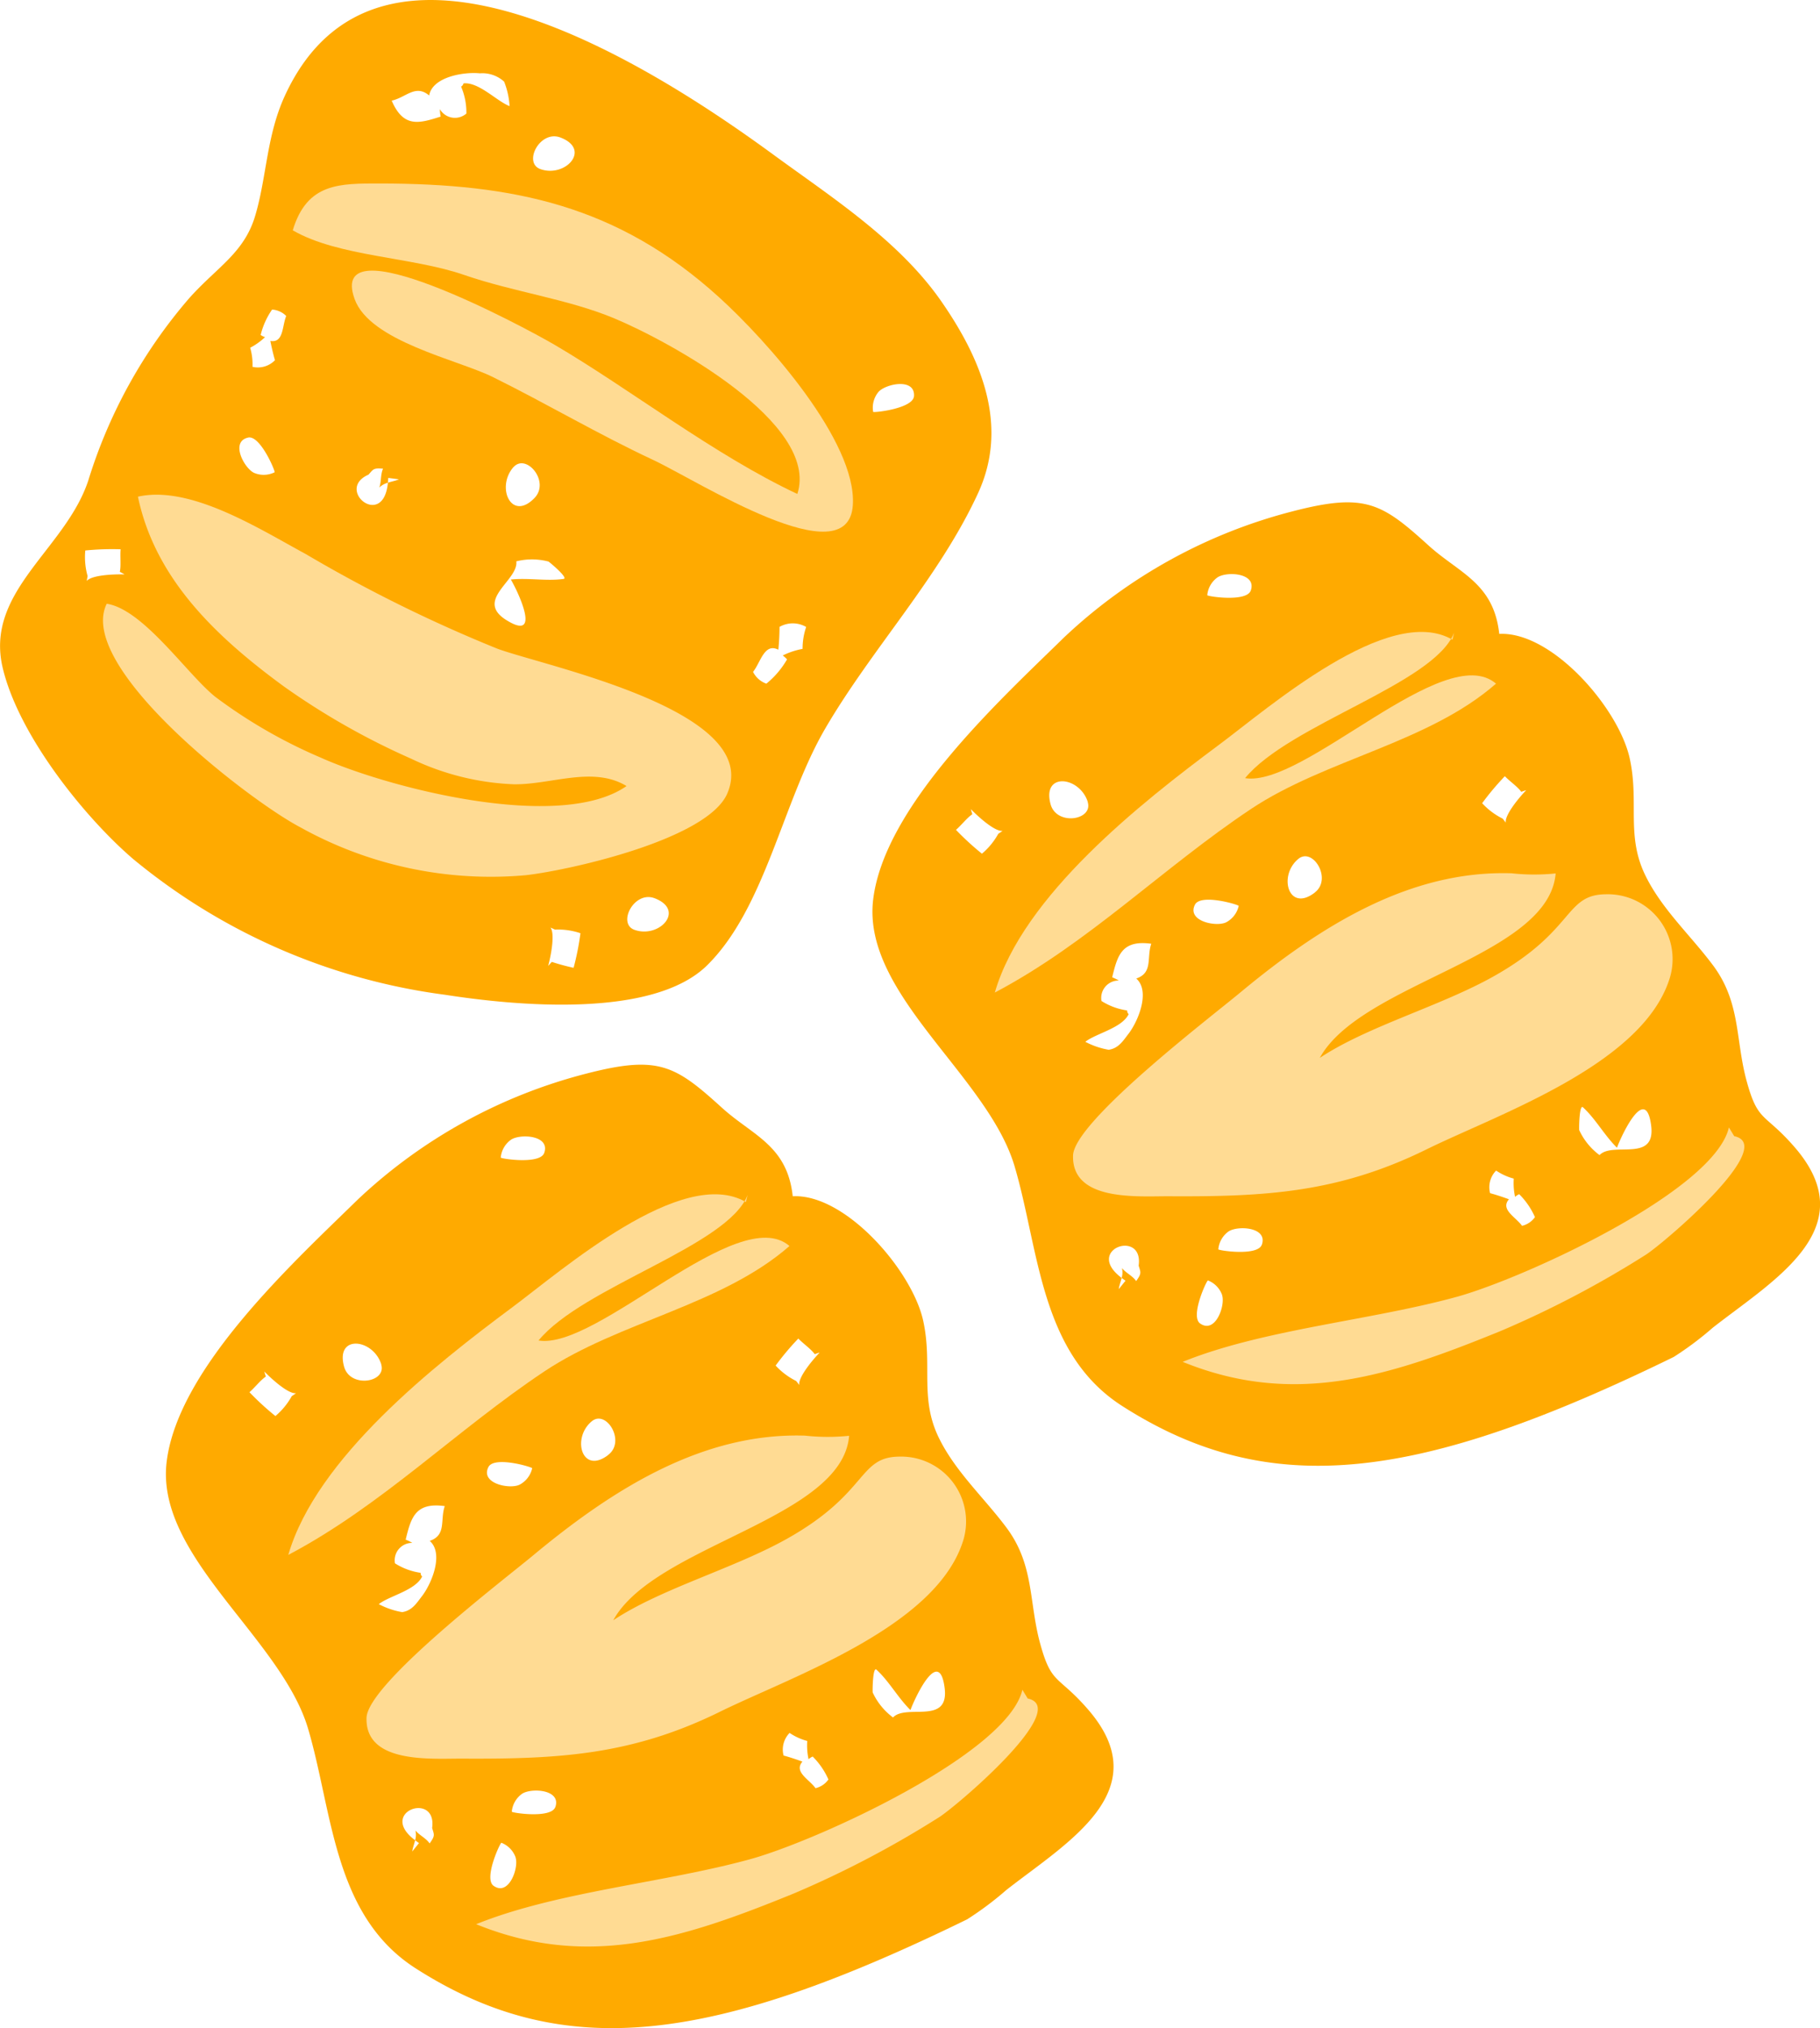 <svg xmlns="http://www.w3.org/2000/svg" width="113.344" height="126.228" viewbox="0 0 113.344 126.228" aria-labelledby="iconTitleOneTimer1">
    <title id="iconTitleOneTimer1" class="visually-hidden" aria-hidden="false">One-Timericon</title>
  <g data-name="Group 9" transform="translate(-65.706 -94.605)">
    <g data-name="Group 3" transform="translate(120.038 125.869)">
      <path data-name="Path 15" d="M133.643,101.983c-3.916,3.835-11.209,10.467-11.91,16.345s7.14,10.957,8.807,16.585c1.542,5.209,1.57,11.647,6.714,14.932,9.23,5.9,18.474,4.686,34.333-3.058a20.143,20.143,0,0,0,2.433-1.82c3.751-2.943,9.49-6.173,5.1-11.238-1.872-2.16-2.267-1.514-2.971-4.053-.728-2.605-.366-4.916-2.1-7.25-1.393-1.873-3.236-3.537-4.256-5.675-1.171-2.461-.346-4.5-.944-7.223-.685-3.117-4.834-7.909-8.124-7.745-.343-3.176-2.5-3.777-4.407-5.507-2.915-2.642-3.945-3.292-8.454-2.124A32.5,32.5,0,0,0,133.643,101.983Zm28.5,36.639c-.4-.555-1.367-1.013-.814-1.651-.391-.143-.815-.284-1.175-.379a1.482,1.482,0,0,1,.375-1.407,3.621,3.621,0,0,0,1.1.5,4.078,4.078,0,0,0,.081,1.135,1.088,1.088,0,0,1,.256-.166,4.668,4.668,0,0,1,.982,1.429A1.367,1.367,0,0,1,162.147,138.623Zm3.794-7.375c.778.705,1.331,1.739,2.119,2.515.272-.745,1.778-3.992,2.125-1.407.323,2.377-2.381.993-3.211,1.867a4.057,4.057,0,0,1-1.266-1.556C165.69,132.561,165.706,131.036,165.941,131.248Zm-22.47,11.7c.205.652-.427,2.419-1.372,1.754-.635-.452.422-2.708.487-2.679A1.53,1.53,0,0,1,143.471,142.943Zm2.472-3.151c-.255.737-2.718.363-2.71.29a1.539,1.539,0,0,1,.636-1.111C144.44,138.591,146.312,138.7,145.944,139.792Zm-7.673,1.3c.13.437.2.479-.155.968-.217-.329-.646-.51-.882-.81a1.226,1.226,0,0,1-.02.614c.082.056.146.111.241.171l-.422.526c.037-.259.129-.468.18-.7C134.846,140.1,138.57,138.8,138.27,141.087Zm-1.843-13.426a4.9,4.9,0,0,1-1.477-.5c.664-.522,2.282-.852,2.7-1.721a.282.282,0,0,1-.093-.229,4.041,4.041,0,0,1-1.6-.59,1.083,1.083,0,0,1,1.082-1.273,2.652,2.652,0,0,0-.416-.2c.333-1.364.594-2.341,2.435-2.089-.3.87.122,1.806-.936,2.164.875.769.156,2.588-.459,3.41C137.308,127.091,137.04,127.559,136.427,127.662Zm25.66-16.057c.106-.028.215-.08.317-.1-.563.591-1.336,1.574-1.269,2.016l-.19-.247a4.4,4.4,0,0,1-1.281-.961,16.864,16.864,0,0,1,1.413-1.681C161.359,110.939,161.871,111.3,162.087,111.6Zm-12.844,6.268c-1.635,1.263-2.3-1.045-1.027-2.093C149.116,115.043,150.334,117.032,149.243,117.872Zm-4.743.842a1.533,1.533,0,0,1-.784,1.013c-.616.3-2.459-.073-1.938-1.1C142.135,117.931,144.52,118.644,144.5,118.714Zm-9.4-6.472c.345,1.126-1.924,1.491-2.309.147C132.223,110.366,134.59,110.636,135.1,112.242Zm-5.314,1.8-.257.175a4.409,4.409,0,0,1-1.017,1.237,17.176,17.176,0,0,1-1.617-1.484c.318-.27.7-.765,1.017-.969-.024-.106-.07-.215-.089-.317C128.388,113.272,129.337,114.091,129.785,114.042Zm15.467-14.966c-.255.738-2.719.363-2.708.29a1.531,1.531,0,0,1,.638-1.11C143.751,97.879,145.624,97.984,145.253,99.076Z" transform="translate(-121.688 -93.594)" fill="#fa0"></path>
      <path data-name="Path 16" d="M155.935,100.16c-3.956-2.3-11.457,4.254-14.546,6.55-4.831,3.591-12.2,9.376-13.951,15.412,5.823-3.065,10.469-7.773,15.954-11.425,4.659-3.1,11.038-4.111,15.259-7.8-3.2-2.759-11.974,6.488-15.628,5.88,2.75-3.35,11.794-5.873,13.019-9.055Z" transform="translate(-119.816 -91.611)" fill="#ffdb93"></path>
      <path id="Path_17" data-name="Path 17" d="M153.142,128.187c-5.482,2.7-10.008,2.96-16.037,2.926-1.929-.011-6.073.35-5.992-2.535.058-2.115,8.513-8.568,10.346-10.09,5.027-4.183,10.613-7.681,16.965-7.477a12.971,12.971,0,0,0,2.744.009c-.418,5.186-12.119,6.8-14.689,11.482,2.978-1.981,7.573-3.232,10.888-5.111,5.031-2.845,4.347-5.056,6.935-5.074a4.039,4.039,0,0,1,3.912,5.4C166.409,122.98,157.6,126,153.142,128.187Z" transform="translate(-118.619 -87.923)" fill="#ffdb93"></path>
      <path data-name="Path 18" d="M170.28,122.94c-.915,3.975-12.813,9.409-16.955,10.546-5.361,1.474-12.06,2.018-17.062,4.045,7,2.846,12.952.872,19.808-1.922a62.549,62.549,0,0,0,9.018-4.734c.98-.6,8.312-6.8,5.522-7.391Z" transform="translate(-116.941 -84.035)" fill="#ffdb93"></path>
    </g>
    <g data-name="Group 10" transform="translate(76.038 160.869)">
      <path data-name="Path 15" d="M133.643,101.983c-3.916,3.835-11.209,10.467-11.91,16.345s7.14,10.957,8.807,16.585c1.542,5.209,1.57,11.647,6.714,14.932,9.23,5.9,18.474,4.686,34.333-3.058a20.143,20.143,0,0,0,2.433-1.82c3.751-2.943,9.49-6.173,5.1-11.238-1.872-2.16-2.267-1.514-2.971-4.053-.728-2.605-.366-4.916-2.1-7.25-1.393-1.873-3.236-3.537-4.256-5.675-1.171-2.461-.346-4.5-.944-7.223-.685-3.117-4.834-7.909-8.124-7.745-.343-3.176-2.5-3.777-4.407-5.507-2.915-2.642-3.945-3.292-8.454-2.124A32.5,32.5,0,0,0,133.643,101.983Zm28.5,36.639c-.4-.555-1.367-1.013-.814-1.651-.391-.143-.815-.284-1.175-.379a1.482,1.482,0,0,1,.375-1.407,3.621,3.621,0,0,0,1.1.5,4.078,4.078,0,0,0,.081,1.135,1.088,1.088,0,0,1,.256-.166,4.668,4.668,0,0,1,.982,1.429A1.367,1.367,0,0,1,162.147,138.623Zm3.794-7.375c.778.705,1.331,1.739,2.119,2.515.272-.745,1.778-3.992,2.125-1.407.323,2.377-2.381.993-3.211,1.867a4.057,4.057,0,0,1-1.266-1.556C165.69,132.561,165.706,131.036,165.941,131.248Zm-22.47,11.7c.205.652-.427,2.419-1.372,1.754-.635-.452.422-2.708.487-2.679A1.53,1.53,0,0,1,143.471,142.943Zm2.472-3.151c-.255.737-2.718.363-2.71.29a1.539,1.539,0,0,1,.636-1.111C144.44,138.591,146.312,138.7,145.944,139.792Zm-7.673,1.3c.13.437.2.479-.155.968-.217-.329-.646-.51-.882-.81a1.226,1.226,0,0,1-.02.614c.082.056.146.111.241.171l-.422.526c.037-.259.129-.468.18-.7C134.846,140.1,138.57,138.8,138.27,141.087Zm-1.843-13.426a4.9,4.9,0,0,1-1.477-.5c.664-.522,2.282-.852,2.7-1.721a.282.282,0,0,1-.093-.229,4.041,4.041,0,0,1-1.6-.59,1.083,1.083,0,0,1,1.082-1.273,2.652,2.652,0,0,0-.416-.2c.333-1.364.594-2.341,2.435-2.089-.3.87.122,1.806-.936,2.164.875.769.156,2.588-.459,3.41C137.308,127.091,137.04,127.559,136.427,127.662Zm25.66-16.057c.106-.028.215-.08.317-.1-.563.591-1.336,1.574-1.269,2.016l-.19-.247a4.4,4.4,0,0,1-1.281-.961,16.864,16.864,0,0,1,1.413-1.681C161.359,110.939,161.871,111.3,162.087,111.6Zm-12.844,6.268c-1.635,1.263-2.3-1.045-1.027-2.093C149.116,115.043,150.334,117.032,149.243,117.872Zm-4.743.842a1.533,1.533,0,0,1-.784,1.013c-.616.3-2.459-.073-1.938-1.1C142.135,117.931,144.52,118.644,144.5,118.714Zm-9.4-6.472c.345,1.126-1.924,1.491-2.309.147C132.223,110.366,134.59,110.636,135.1,112.242Zm-5.314,1.8-.257.175a4.409,4.409,0,0,1-1.017,1.237,17.176,17.176,0,0,1-1.617-1.484c.318-.27.7-.765,1.017-.969-.024-.106-.07-.215-.089-.317C128.388,113.272,129.337,114.091,129.785,114.042Zm15.467-14.966c-.255.738-2.719.363-2.708.29a1.531,1.531,0,0,1,.638-1.11C143.751,97.879,145.624,97.984,145.253,99.076Z" transform="translate(-121.688 -93.594)" fill="#fa0"></path>
      <path data-name="Path 16" d="M155.935,100.16c-3.956-2.3-11.457,4.254-14.546,6.55-4.831,3.591-12.2,9.376-13.951,15.412,5.823-3.065,10.469-7.773,15.954-11.425,4.659-3.1,11.038-4.111,15.259-7.8-3.2-2.759-11.974,6.488-15.628,5.88,2.75-3.35,11.794-5.873,13.019-9.055Z" transform="translate(-119.816 -91.611)" fill="#ffdb93"></path>
      <path data-name="Path 17" d="M153.142,128.187c-5.482,2.7-10.008,2.96-16.037,2.926-1.929-.011-6.073.35-5.992-2.535.058-2.115,8.513-8.568,10.346-10.09,5.027-4.183,10.613-7.681,16.965-7.477a12.971,12.971,0,0,0,2.744.009c-.418,5.186-12.119,6.8-14.689,11.482,2.978-1.981,7.573-3.232,10.888-5.111,5.031-2.845,4.347-5.056,6.935-5.074a4.039,4.039,0,0,1,3.912,5.4C166.409,122.98,157.6,126,153.142,128.187Z" transform="translate(-118.619 -87.923)" fill="#ffdb93"></path>
      <path data-name="Path 18" d="M170.28,122.94c-.915,3.975-12.813,9.409-16.955,10.546-5.361,1.474-12.06,2.018-17.062,4.045,7,2.846,12.952.872,19.808-1.922a62.549,62.549,0,0,0,9.018-4.734c.98-.6,8.312-6.8,5.522-7.391Z" transform="translate(-116.941 -84.035)" fill="#ffdb93"></path>
    </g>
    <g data-name="Group 4" transform="translate(65.706 94.605)">
      <path data-name="Path 19" d="M93.413,156.517c4.448.693,12.967,1.493,16.34-1.841,3.615-3.573,4.69-10.16,7.33-14.7,2.9-4.981,7.13-9.447,9.537-14.685,1.913-4.159.249-8.283-2.311-11.958-2.637-3.782-6.853-6.478-10.457-9.116-7.358-5.375-24.492-16.5-30.406-3.652-1.147,2.49-1.128,5.063-1.849,7.475-.691,2.311-2.358,3.176-4.086,5.1A31.549,31.549,0,0,0,71.2,124.525c-1.423,4.274-6.438,6.877-5.332,11.62.989,4.224,5.111,9.333,8.121,11.916A38.26,38.26,0,0,0,93.413,156.517Zm5.949-51.387c-1.1-.387-.028-2.461,1.254-1.963C102.544,103.906,100.918,105.68,99.361,105.13ZM90.1,100.87c.9-.2,1.478-1.042,2.333-.322.2-1.149,2.132-1.482,3.154-1.379a2.011,2.011,0,0,1,1.515.518,4.893,4.893,0,0,1,.339,1.523c-.793-.3-1.912-1.513-2.87-1.415a.3.3,0,0,1-.15.2,4.085,4.085,0,0,1,.33,1.677A1.085,1.085,0,0,1,93.1,101.4a2.411,2.411,0,0,0,.05.461C91.808,102.29,90.835,102.577,90.1,100.87ZM120.413,119c.449-.512,2.292-.891,2.214.261-.058.78-2.536,1.046-2.544.977A1.535,1.535,0,0,1,120.413,119Zm-39.126-2.752a4.152,4.152,0,0,0,.925-.659,1.212,1.212,0,0,1-.273-.134,4.735,4.735,0,0,1,.712-1.583,1.355,1.355,0,0,1,.879.4c-.262.635-.154,1.692-.988,1.552.082.408.182.846.288,1.2a1.481,1.481,0,0,1-1.4.411A3.648,3.648,0,0,0,81.286,116.248Zm16.4,7.431c.782-.879,2.272.871,1.326,1.9C97.567,127.109,96.574,124.947,97.681,123.678Zm16.492,11.362c.049-.481.074-1,.073-1.419a1.66,1.66,0,0,1,1.66.005,4.145,4.145,0,0,0-.224,1.364,4.723,4.723,0,0,0-1.236.41,1.561,1.561,0,0,1,.268.244,5.452,5.452,0,0,1-1.287,1.511,1.49,1.49,0,0,1-.829-.733C113.085,135.813,113.305,134.605,114.174,135.04ZM88.655,124.146c.306-.341.3-.422.907-.371-.167.357-.1.818-.235,1.175a1.2,1.2,0,0,1,.536-.3c.005-.1.019-.184.021-.3l.668.089c-.241.1-.469.135-.689.209C89.588,127.585,86.547,125.076,88.655,124.146Zm-7.5-2.307c.76-.168,1.719,2.134,1.653,2.161a1.535,1.535,0,0,1-1.279.036C80.911,123.745,80.029,122.089,81.159,121.84Zm16.106,11.373c-2.043-1.259.742-2.473.6-3.67a4.035,4.035,0,0,1,2,.012c.089.052,1.262,1.034.947,1.082-1.038.151-2.189-.076-3.289.038C97.931,131.358,99.482,134.585,97.265,133.213Zm-26.1-2.754a4.348,4.348,0,0,1-.143-1.592,17.038,17.038,0,0,1,2.2-.074c-.041.415.033,1.035-.049,1.4.09.058.2.1.289.164-.818-.021-2.068.061-2.352.41Zm35.315,20.053c1.93.74.3,2.516-1.254,1.967C104.13,152.092,105.2,150.017,106.478,150.513Zm-6.489,1.823.284.129a4.334,4.334,0,0,1,1.584.224,16.813,16.813,0,0,1-.427,2.153,13.545,13.545,0,0,1-1.355-.367c-.081.076-.146.174-.227.243C100.056,153.928,100.26,152.692,99.988,152.335Z" transform="translate(-65.706 -94.605)" fill="#fa0"></path>
      <path data-name="Path 20" d="M82.828,138.527c-3.137-1.637-14-9.971-12.051-13.911,2.287.355,4.989,4.368,6.753,5.788a31.527,31.527,0,0,0,6.6,3.8c4.11,1.843,14.865,4.656,19.019,1.758-2.092-1.262-4.673-.084-7.008-.109a16.221,16.221,0,0,1-6.394-1.587,45.243,45.243,0,0,1-7.954-4.514c-4.262-3.119-8.009-6.716-9.073-11.8,3.285-.736,7.6,2.032,10.452,3.572a89.829,89.829,0,0,0,11.958,5.9c3.074,1.115,16.524,3.865,14.29,9.01-1.228,2.83-9.694,4.745-12.518,5.075A24.393,24.393,0,0,1,82.828,138.527Z" transform="translate(-64.13 -87.04)" fill="#ffdb93"></path>
      <path data-name="Path 21" d="M101.908,120.427c2.775,1.3,12.149,7.333,12.431,2.8.243-3.959-5.382-10.256-8.338-12.933-6.3-5.709-12.777-7.069-21.114-7.074-2.507,0-4.538-.049-5.429,2.914,2.834,1.643,7.435,1.653,10.671,2.776,3.088,1.066,6.436,1.49,9.346,2.7,3.358,1.4,12.827,6.517,11.408,10.933-5.214-2.449-10.391-6.515-15.12-9.284-1.959-1.149-14.193-7.695-12.455-2.854.949,2.651,6.419,3.774,8.616,4.863C95.28,116.928,98.509,118.843,101.908,120.427Z" transform="translate(-61.226 -91.799)" fill="#ffdb93"></path>
    </g>
  </g>
</svg>